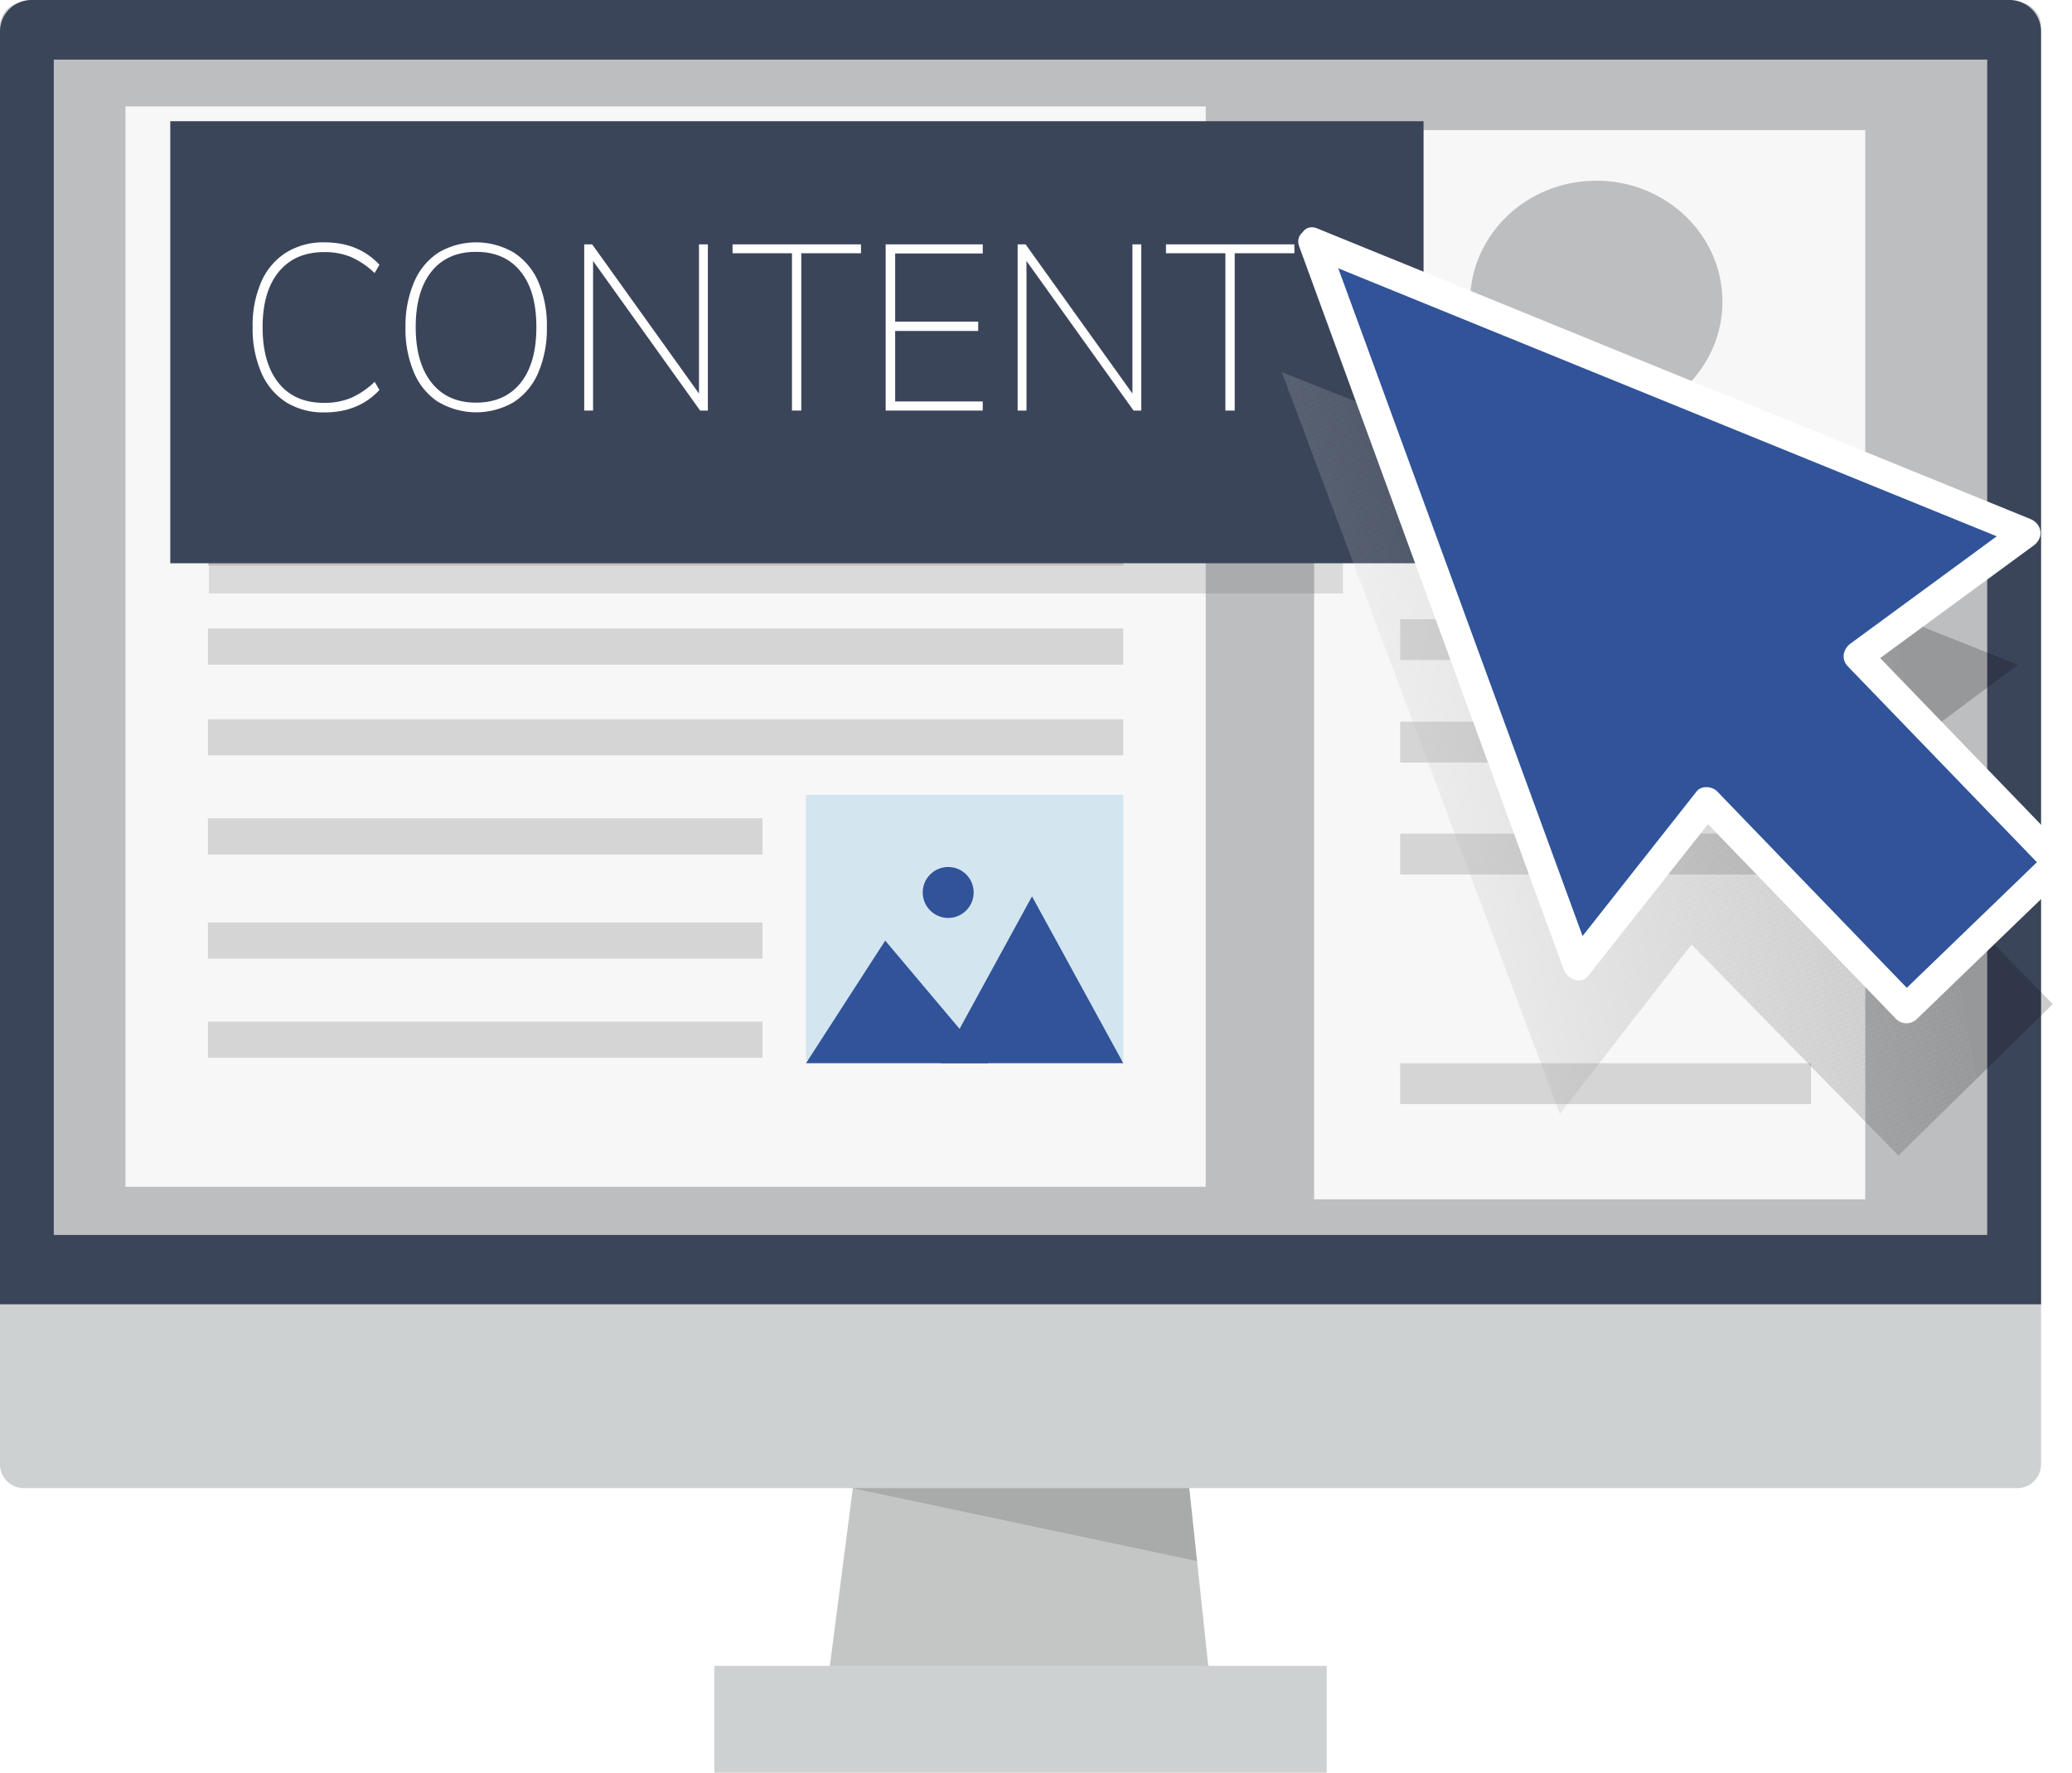 <svg xmlns="http://www.w3.org/2000/svg" xmlns:xlink="http://www.w3.org/1999/xlink" viewBox="0 0 630.51 539.36"><defs><style>.cls-1{fill:none;}.cls-2{isolation:isolate;}.cls-3{fill:#c4c6c6;}.cls-4{opacity:0.14;}.cls-5{fill:#cdd1d1;}.cls-6{fill:#3b455a;}.cls-7{fill:#bcbec0;}.cls-8{fill:#f7f7f7;}.cls-9{opacity:0.22;}.cls-10{fill:#59595b;}.cls-11{opacity:0.19;}.cls-12{fill:#d3e5ef;}.cls-13{mix-blend-mode:multiply;opacity:0.2;}.cls-14{clip-path:url(#clip-path);}.cls-15{fill:#fff;}.cls-16{fill:#fefefe;}.cls-17{fill:#fdfdfd;}.cls-18{fill:#fcfcfc;}.cls-19{fill:#fbfbfb;}.cls-20{fill:#fafafa;}.cls-21{fill:#f9f9f9;}.cls-22{fill:#f8f8f8;}.cls-23{fill:#f6f6f6;}.cls-24{fill:#f5f5f5;}.cls-25{fill:#f4f4f4;}.cls-26{fill:#f3f3f3;}.cls-27{fill:#f2f2f2;}.cls-28{fill:#f1f1f1;}.cls-29{fill:#f0f0f0;}.cls-30{fill:#efefef;}.cls-31{fill:#eee;}.cls-32{fill:#ededed;}.cls-33{fill:#ececec;}.cls-34{fill:#ebebeb;}.cls-35{fill:#eaeaea;}.cls-36{fill:#e9e9e9;}.cls-37{fill:#e8e8e8;}.cls-38{fill:#e7e7e7;}.cls-39{fill:#e6e6e6;}.cls-40{fill:#e5e5e5;}.cls-41{fill:#e4e4e4;}.cls-42{fill:#e3e3e3;}.cls-43{fill:#e2e2e2;}.cls-44{fill:#e1e1e1;}.cls-45{fill:#e0e0e0;}.cls-46{fill:#dfdfdf;}.cls-47{fill:#dedede;}.cls-48{fill:#ddd;}.cls-49{fill:#dcdcdc;}.cls-50{fill:#dbdbdb;}.cls-51{fill:#dadada;}.cls-52{fill:#d9d9d9;}.cls-53{fill:#d8d8d8;}.cls-54{fill:#d7d7d7;}.cls-55{fill:#d6d6d6;}.cls-56{fill:#d5d5d5;}.cls-57{fill:#d4d4d4;}.cls-58{fill:#d3d3d3;}.cls-59{fill:#d2d2d2;}.cls-60{fill:#d1d1d1;}.cls-61{fill:#d0d0d0;}.cls-62{fill:#cfcfcf;}.cls-63{fill:#cecece;}.cls-64{fill:#cdcdcd;}.cls-65{fill:#ccc;}.cls-66{fill:#cbcbcb;}.cls-67{fill:#cacaca;}.cls-68{fill:#c9c9c9;}.cls-69{fill:#c8c8c8;}.cls-70{fill:#c7c7c7;}.cls-71{fill:#c6c6c6;}.cls-72{fill:#c5c5c5;}.cls-73{fill:#c4c4c4;}.cls-74{fill:#c3c3c3;}.cls-75{fill:#c2c2c2;}.cls-76{fill:#c1c1c1;}.cls-77{fill:silver;}.cls-78{fill:#bfbfbf;}.cls-79{fill:#bebebe;}.cls-80{fill:#bdbdbd;}.cls-81{fill:#bcbcbc;}.cls-82{fill:#bbb;}.cls-83{fill:#bababa;}.cls-84{fill:#b9b9b9;}.cls-85{fill:#b8b8b8;}.cls-86{fill:#b7b7b7;}.cls-87{fill:#b6b6b6;}.cls-88{fill:#b5b5b5;}.cls-89{fill:#b4b4b4;}.cls-90{fill:#b3b3b3;}.cls-91{fill:#b2b2b2;}.cls-92{fill:#b1b1b1;}.cls-93{fill:#b0b0b0;}.cls-94{fill:#afafaf;}.cls-95{fill:#aeaeae;}.cls-96{fill:#adadad;}.cls-97{fill:#acacac;}.cls-98{fill:#ababab;}.cls-99{fill:#aaa;}.cls-100{fill:#a9a9a9;}.cls-101{fill:#a8a8a8;}.cls-102{fill:#a7a7a7;}.cls-103{fill:#a6a6a6;}.cls-104{fill:#a5a5a5;}.cls-105{fill:#a4a4a4;}.cls-106{fill:#a3a3a3;}.cls-107{fill:#a2a2a2;}.cls-108{fill:#a1a1a1;}.cls-109{fill:#a0a0a0;}.cls-110{fill:#9e9e9e;}.cls-111{fill:#9d9d9d;}.cls-112{fill:#9c9c9c;}.cls-113{fill:#9b9b9b;}.cls-114{fill:#9a9a9a;}.cls-115{fill:#999;}.cls-116{fill:#989898;}.cls-117{fill:#979797;}.cls-118{fill:#969696;}.cls-119{fill:#959595;}.cls-120{fill:#949494;}.cls-121{fill:#939393;}.cls-122{fill:#929292;}.cls-123{fill:#919191;}.cls-124{fill:#909090;}.cls-125{fill:#8f8f8f;}.cls-126{fill:#8e8e8e;}.cls-127{fill:#8d8d8d;}.cls-128{fill:#8c8c8c;}.cls-129{fill:#8b8b8b;}.cls-130{fill:#8a8a8a;}.cls-131{fill:#898989;}.cls-132{fill:#888;}.cls-133{fill:#878787;}.cls-134{fill:#868686;}.cls-135{fill:#858585;}.cls-136{fill:#848484;}.cls-137{fill:#838383;}.cls-138{fill:#828282;}.cls-139{fill:#818181;}.cls-140{fill:gray;}.cls-141{fill:#7f7f7f;}.cls-142{fill:#7e7e7e;}.cls-143{fill:#7d7d7d;}.cls-144{fill:#7c7c7c;}.cls-145{fill:#7b7b7b;}.cls-146{fill:#7a7a7a;}.cls-147{fill:#797979;}.cls-148{fill:#787878;}.cls-149{fill:#777;}.cls-150{fill:#767676;}.cls-151{fill:#757575;}.cls-152{fill:#747474;}.cls-153{fill:#737373;}.cls-154{fill:#727272;}.cls-155{fill:#717171;}.cls-156{fill:#707070;}.cls-157{fill:#6f6f6f;}.cls-158{fill:#6e6e6e;}.cls-159{fill:#6d6d6d;}.cls-160{fill:#6c6c6c;}.cls-161{fill:#6b6b6b;}.cls-162{fill:#6a6a6a;}.cls-163{fill:#696969;}.cls-164{fill:#686868;}.cls-165{fill:#676767;}.cls-166{fill:#666;}.cls-167{fill:#656565;}.cls-168{fill:#646464;}.cls-169{fill:#636363;}.cls-170{fill:#626262;}.cls-171{fill:#616161;}.cls-172{fill:#606060;}.cls-173{fill:#5f5f5f;}.cls-174{fill:#5e5e5e;}.cls-175{fill:#5d5d5d;}.cls-176{fill:#5c5c5c;}.cls-177{fill:#5b5b5b;}.cls-178{fill:#5a5a5a;}.cls-179{fill:#595959;}.cls-180{fill:#575757;}.cls-181{fill:#565656;}.cls-182{fill:#555;}.cls-183{fill:#545454;}.cls-184{fill:#535353;}.cls-185{fill:#525252;}.cls-186{fill:#515151;}.cls-187{fill:#505050;}.cls-188{fill:#4f4f4f;}.cls-189{fill:#4e4e4e;}.cls-190{fill:#4d4d4d;}.cls-191{fill:#4c4c4c;}.cls-192{fill:#4b4b4b;}.cls-193{fill:#4a4a4a;}.cls-194{fill:#494949;}.cls-195{fill:#484848;}.cls-196{fill:#474747;}.cls-197{fill:#464646;}.cls-198{fill:#454545;}.cls-199{fill:#444;}.cls-200{fill:#434343;}.cls-201{fill:#424242;}.cls-202{fill:#414141;}.cls-203{fill:#404040;}.cls-204{fill:#3f3f3f;}.cls-205{fill:#3e3e3e;}.cls-206{fill:#3d3d3d;}.cls-207{fill:#3c3c3c;}.cls-208{fill:#3b3b3b;}.cls-209{fill:#3a3a3a;}.cls-210{fill:#393939;}.cls-211{fill:#383838;}.cls-212{fill:#373737;}.cls-213{fill:#363636;}.cls-214{fill:#353535;}.cls-215{fill:#343434;}.cls-216{fill:#333;}.cls-217{fill:#323232;}.cls-218{fill:#313131;}.cls-219{fill:#2f2f2f;}.cls-220{fill:#2e2e2e;}.cls-221{fill:#2d2d2d;}.cls-222{fill:#2c2c2c;}.cls-223{fill:#2b2b2b;}.cls-224{fill:#2a2a2a;}.cls-225{fill:#292929;}.cls-226{fill:#282828;}.cls-227{fill:#272727;}.cls-228{fill:#262626;}.cls-229{fill:#252525;}.cls-230{fill:#242424;}.cls-231{fill:#232323;}.cls-232{fill:#222;}.cls-233{fill:#212121;}.cls-234{fill:#202020;}.cls-235{fill:#1f1f1f;}.cls-236{fill:#1e1e1e;}.cls-237{fill:#1d1d1d;}.cls-238{fill:#1c1c1c;}.cls-239{fill:#1b1b1b;}.cls-240{fill:#1a1a1a;}.cls-241{fill:#191919;}.cls-242{fill:#181818;}.cls-243{fill:#171717;}.cls-244{fill:#161616;}.cls-245{fill:#151515;}.cls-246{fill:#141414;}.cls-247{fill:#131313;}.cls-248{fill:#121212;}.cls-249{fill:#111;}.cls-250{fill:#101010;}.cls-251{fill:#0e0e0e;}.cls-252{fill:#0d0d0d;}.cls-253{fill:#0c0c0c;}.cls-254{fill:#0b0b0b;}.cls-255{fill:#0a0a0a;}.cls-256{fill:#090909;}.cls-257{fill:#080808;}.cls-258{fill:#070707;}.cls-259{fill:#060606;}.cls-260{fill:#050505;}.cls-261{fill:#040404;}.cls-262{fill:#030303;}.cls-263{fill:#020202;}.cls-264{fill:#010101;}.cls-265{fill:#305399;}</style><clipPath id="clip-path"><polygon class="cls-1" points="390.04 113.21 474.67 338.93 514.72 287.37 577.68 351.58 601.17 328.55 624.66 305.51 561.71 241.3 614.05 202.27 390.04 113.21"></polygon></clipPath></defs><g class="cls-2"><g id="Layer_2" data-name="Layer 2"><g id="Object"><polygon class="cls-3" points="369 519.27 251.09 517.96 262.74 427.84 359.35 428.92 369 519.27"></polygon><g class="cls-4"><polygon points="259.38 452.79 361.43 448.44 364.26 474.98 259.38 452.79"></polygon></g><path class="cls-5" d="M7.27.69H613.82A7.26,7.26,0,0,1,621.09,8V445.52a7.27,7.27,0,0,1-7.27,7.27H7.27A7.27,7.27,0,0,1,0,445.52V8A7.27,7.27,0,0,1,7.27.69Z"></path><path class="cls-6" d="M0,9.56v387.3H621.09V9.56A9.56,9.56,0,0,0,611.53,0H9.56A9.56,9.56,0,0,0,0,9.56Z"></path><rect class="cls-7" x="16.37" y="18.14" width="588.34" height="357.61"></rect><rect class="cls-5" x="217.36" y="506.86" width="186.36" height="32.51"></rect><rect class="cls-8" x="399.89" y="39.58" width="167.72" height="325.33"></rect><rect class="cls-8" x="38.18" y="32.38" width="328.72" height="328.72"></rect><ellipse class="cls-7" cx="485.75" cy="91.79" rx="38.39" ry="36.81"></ellipse><g class="cls-9"><rect class="cls-10" x="426.07" y="154.34" width="125.02" height="12.43"></rect><rect class="cls-10" x="426.07" y="188.41" width="125.02" height="12.43"></rect></g><g class="cls-9"><rect class="cls-10" x="426.07" y="219.59" width="125.02" height="12.43"></rect><rect class="cls-10" x="426.07" y="253.65" width="125.02" height="12.43"></rect></g><g class="cls-9"><rect class="cls-10" x="426.07" y="323.5" width="125.02" height="12.43"></rect></g><g class="cls-9"><rect class="cls-10" x="63.27" y="161.08" width="278.53" height="11"></rect><rect class="cls-10" x="63.27" y="191.24" width="278.53" height="11"></rect></g><g class="cls-9"><rect class="cls-10" x="63.27" y="218.84" width="278.53" height="11"></rect><rect class="cls-10" x="63.27" y="249" width="168.75" height="11"></rect></g><g class="cls-9"><rect class="cls-10" x="63.27" y="280.68" width="168.75" height="11"></rect><rect class="cls-10" x="63.27" y="310.84" width="168.75" height="11"></rect></g><g class="cls-11"><rect class="cls-10" x="63.58" y="46.06" width="345.08" height="134.5"></rect></g><rect class="cls-6" x="51.81" y="36.88" width="381.38" height="134.5"></rect><rect class="cls-12" x="245.27" y="241.82" width="96.54" height="80.8"></rect><g class="cls-13"><g class="cls-14"><polygon class="cls-15" points="390.04 310.32 397.52 351.58 390.04 351.58 390.04 310.32"></polygon><polygon class="cls-15" points="390.04 305.82 398.33 351.58 397.52 351.58 390.04 310.32 390.04 305.82"></polygon><polygon class="cls-16" points="390.04 301.33 399.15 351.58 398.33 351.58 390.04 305.82 390.04 301.33"></polygon><polygon class="cls-17" points="390.04 296.83 399.96 351.58 399.15 351.58 390.04 301.33 390.04 296.83"></polygon><polygon class="cls-18" points="390.04 292.33 400.78 351.58 399.96 351.58 390.04 296.83 390.04 292.33"></polygon><polygon class="cls-19" points="390.04 287.84 401.59 351.58 400.78 351.58 390.04 292.33 390.04 287.84"></polygon><polygon class="cls-19" points="390.04 283.34 402.41 351.58 401.59 351.58 390.04 287.84 390.04 283.34"></polygon><polygon class="cls-20" points="390.04 278.84 403.22 351.58 402.41 351.58 390.04 283.34 390.04 278.84"></polygon><polygon class="cls-21" points="390.04 274.35 404.04 351.58 403.22 351.58 390.04 278.84 390.04 274.35"></polygon><polygon class="cls-22" points="390.04 269.85 404.85 351.58 404.04 351.58 390.04 274.35 390.04 269.85"></polygon><polygon class="cls-8" points="390.04 265.35 405.67 351.58 404.85 351.58 390.04 269.85 390.04 265.35"></polygon><polygon class="cls-23" points="390.04 260.86 406.49 351.58 405.67 351.58 390.04 265.35 390.04 260.86"></polygon><polygon class="cls-24" points="390.04 256.36 407.3 351.58 406.49 351.58 390.04 260.86 390.04 256.36"></polygon><polygon class="cls-25" points="390.04 251.86 408.12 351.58 407.3 351.58 390.04 256.36 390.04 251.86"></polygon><polygon class="cls-26" points="390.04 247.37 408.93 351.58 408.12 351.58 390.04 251.86 390.04 247.37"></polygon><polygon class="cls-27" points="390.04 242.87 409.75 351.58 408.93 351.58 390.04 247.37 390.04 242.87"></polygon><polygon class="cls-28" points="390.04 238.37 410.56 351.58 409.75 351.58 390.04 242.87 390.04 238.37"></polygon><polygon class="cls-29" points="390.04 233.88 411.38 351.58 410.56 351.58 390.04 238.37 390.04 233.88"></polygon><polygon class="cls-30" points="390.04 229.38 412.19 351.58 411.38 351.58 390.04 233.88 390.04 229.38"></polygon><polygon class="cls-31" points="390.04 224.88 413.01 351.58 412.19 351.58 390.04 229.38 390.04 224.88"></polygon><polygon class="cls-32" points="390.04 220.39 413.82 351.58 413.01 351.58 390.04 224.88 390.04 220.39"></polygon><polygon class="cls-33" points="390.04 215.89 414.64 351.58 413.82 351.58 390.04 220.39 390.04 215.89"></polygon><polygon class="cls-34" points="390.04 211.4 415.45 351.58 414.64 351.58 390.04 215.89 390.04 211.4"></polygon><polygon class="cls-34" points="390.04 206.9 416.27 351.58 415.45 351.58 390.04 211.4 390.04 206.9"></polygon><polygon class="cls-35" points="390.04 202.4 417.08 351.58 416.27 351.58 390.04 206.9 390.04 202.4"></polygon><polygon class="cls-36" points="390.04 197.91 417.9 351.58 417.08 351.58 390.04 202.4 390.04 197.91"></polygon><polygon class="cls-37" points="390.04 193.41 418.71 351.58 417.9 351.58 390.04 197.91 390.04 193.41"></polygon><polygon class="cls-38" points="390.04 188.91 419.53 351.58 418.71 351.58 390.04 193.41 390.04 188.91"></polygon><polygon class="cls-39" points="390.04 184.42 420.34 351.58 419.53 351.58 390.04 188.91 390.04 184.42"></polygon><polygon class="cls-40" points="390.04 179.92 421.16 351.58 420.34 351.58 390.04 184.42 390.04 179.92"></polygon><polygon class="cls-41" points="390.04 175.42 421.97 351.58 421.16 351.58 390.04 179.92 390.04 175.42"></polygon><polygon class="cls-42" points="390.04 170.93 422.79 351.58 421.97 351.58 390.04 175.42 390.04 170.93"></polygon><polygon class="cls-43" points="390.04 166.43 423.6 351.58 422.79 351.58 390.04 170.93 390.04 166.43"></polygon><polygon class="cls-44" points="390.04 161.93 424.42 351.58 423.6 351.58 390.04 166.43 390.04 161.93"></polygon><polygon class="cls-45" points="390.04 157.44 425.23 351.58 424.42 351.58 390.04 161.93 390.04 157.44"></polygon><polygon class="cls-46" points="390.04 152.94 426.05 351.58 425.23 351.58 390.04 157.44 390.04 152.94"></polygon><polygon class="cls-47" points="390.04 148.44 426.86 351.58 426.05 351.58 390.04 152.94 390.04 148.44"></polygon><polygon class="cls-48" points="390.04 143.95 427.68 351.58 426.86 351.58 390.04 148.44 390.04 143.95"></polygon><polygon class="cls-49" points="390.04 139.45 428.49 351.58 427.68 351.58 390.04 143.95 390.04 139.45"></polygon><polygon class="cls-50" points="390.04 134.95 429.31 351.58 428.49 351.58 390.04 139.45 390.04 134.95"></polygon><polygon class="cls-51" points="390.04 130.46 430.12 351.58 429.31 351.58 390.04 134.95 390.04 130.46"></polygon><polygon class="cls-52" points="390.04 125.96 430.94 351.58 430.12 351.58 390.04 130.46 390.04 125.96"></polygon><polygon class="cls-53" points="390.04 121.46 431.75 351.58 430.94 351.58 390.04 125.96 390.04 121.46"></polygon><polygon class="cls-54" points="390.04 116.97 432.57 351.58 431.75 351.58 390.04 121.46 390.04 116.97"></polygon><polygon class="cls-55" points="390.17 113.21 433.38 351.58 432.57 351.58 390.04 116.97 390.04 113.21 390.17 113.21"></polygon><polygon class="cls-56" points="390.99 113.21 434.2 351.58 433.38 351.58 390.17 113.21 390.99 113.21"></polygon><polygon class="cls-57" points="391.8 113.21 435.01 351.58 434.2 351.58 390.99 113.21 391.8 113.21"></polygon><polygon class="cls-58" points="392.62 113.21 435.83 351.58 435.01 351.58 391.8 113.21 392.62 113.21"></polygon><polygon class="cls-59" points="393.43 113.21 436.64 351.58 435.83 351.58 392.62 113.21 393.43 113.21"></polygon><polygon class="cls-60" points="394.25 113.21 437.46 351.58 436.64 351.58 393.43 113.21 394.25 113.21"></polygon><polygon class="cls-61" points="395.06 113.21 438.28 351.58 437.46 351.58 394.25 113.21 395.06 113.21"></polygon><polygon class="cls-62" points="395.88 113.21 439.09 351.58 438.28 351.58 395.06 113.21 395.88 113.21"></polygon><polygon class="cls-63" points="396.69 113.21 439.91 351.58 439.09 351.58 395.88 113.21 396.69 113.21"></polygon><polygon class="cls-64" points="397.51 113.21 440.72 351.58 439.91 351.58 396.69 113.21 397.51 113.21"></polygon><polygon class="cls-65" points="398.32 113.21 441.54 351.58 440.72 351.58 397.51 113.21 398.32 113.21"></polygon><polygon class="cls-66" points="399.14 113.21 442.35 351.58 441.54 351.58 398.32 113.21 399.14 113.21"></polygon><polygon class="cls-67" points="399.95 113.21 443.17 351.58 442.35 351.58 399.14 113.21 399.95 113.21"></polygon><polygon class="cls-68" points="400.77 113.21 443.98 351.58 443.17 351.58 399.95 113.21 400.77 113.21"></polygon><polygon class="cls-69" points="401.58 113.21 444.8 351.58 443.98 351.58 400.77 113.21 401.58 113.21"></polygon><polygon class="cls-70" points="402.4 113.21 445.61 351.58 444.8 351.58 401.58 113.21 402.4 113.21"></polygon><polygon class="cls-71" points="403.21 113.21 446.43 351.58 445.61 351.58 402.4 113.21 403.21 113.21"></polygon><polygon class="cls-72" points="404.03 113.21 447.24 351.58 446.43 351.58 403.21 113.21 404.03 113.21"></polygon><polygon class="cls-73" points="404.84 113.21 448.06 351.58 447.24 351.58 404.03 113.21 404.84 113.21"></polygon><polygon class="cls-74" points="405.66 113.21 448.87 351.58 448.06 351.58 404.84 113.21 405.66 113.21"></polygon><polygon class="cls-75" points="406.48 113.21 449.69 351.58 448.87 351.58 405.66 113.21 406.48 113.21"></polygon><polygon class="cls-76" points="407.29 113.21 450.5 351.58 449.69 351.58 406.48 113.21 407.29 113.21"></polygon><polygon class="cls-77" points="408.11 113.21 451.32 351.58 450.5 351.58 407.29 113.21 408.11 113.21"></polygon><polygon class="cls-78" points="408.92 113.21 452.13 351.58 451.32 351.58 408.11 113.21 408.92 113.21"></polygon><polygon class="cls-79" points="409.74 113.21 452.95 351.58 452.13 351.58 408.92 113.21 409.74 113.21"></polygon><polygon class="cls-80" points="410.55 113.21 453.76 351.58 452.95 351.58 409.74 113.21 410.55 113.21"></polygon><polygon class="cls-81" points="411.37 113.21 454.58 351.58 453.76 351.58 410.55 113.21 411.37 113.21"></polygon><polygon class="cls-81" points="412.18 113.21 455.39 351.58 454.58 351.58 411.37 113.21 412.18 113.21"></polygon><polygon class="cls-82" points="413 113.21 456.21 351.58 455.39 351.58 412.18 113.21 413 113.21"></polygon><polygon class="cls-83" points="413.81 113.21 457.02 351.58 456.21 351.58 413 113.21 413.81 113.21"></polygon><polygon class="cls-84" points="414.63 113.21 457.84 351.58 457.02 351.58 413.81 113.21 414.63 113.21"></polygon><polygon class="cls-85" points="415.44 113.21 458.65 351.58 457.84 351.58 414.63 113.21 415.44 113.21"></polygon><polygon class="cls-86" points="416.26 113.21 459.47 351.58 458.65 351.58 415.44 113.21 416.26 113.21"></polygon><polygon class="cls-87" points="417.07 113.21 460.29 351.58 459.47 351.58 416.26 113.21 417.07 113.21"></polygon><polygon class="cls-88" points="417.89 113.21 461.1 351.58 460.29 351.58 417.07 113.21 417.89 113.21"></polygon><polygon class="cls-89" points="418.7 113.21 461.92 351.58 461.1 351.58 417.89 113.21 418.7 113.21"></polygon><polygon class="cls-90" points="419.52 113.21 462.73 351.58 461.92 351.58 418.7 113.21 419.52 113.21"></polygon><polygon class="cls-91" points="420.33 113.21 463.55 351.58 462.73 351.58 419.52 113.21 420.33 113.21"></polygon><polygon class="cls-92" points="421.15 113.21 464.36 351.58 463.55 351.58 420.33 113.21 421.15 113.21"></polygon><polygon class="cls-93" points="421.96 113.21 465.18 351.58 464.36 351.58 421.15 113.21 421.96 113.21"></polygon><polygon class="cls-94" points="422.78 113.21 465.99 351.58 465.18 351.58 421.96 113.21 422.78 113.21"></polygon><polygon class="cls-95" points="423.59 113.21 466.81 351.58 465.99 351.58 422.78 113.21 423.59 113.21"></polygon><polygon class="cls-96" points="424.41 113.21 467.62 351.58 466.81 351.58 423.59 113.21 424.41 113.21"></polygon><polygon class="cls-97" points="425.22 113.21 468.44 351.58 467.62 351.58 424.41 113.21 425.22 113.21"></polygon><polygon class="cls-98" points="426.04 113.21 469.25 351.58 468.44 351.58 425.22 113.21 426.04 113.21"></polygon><polygon class="cls-99" points="426.85 113.21 470.07 351.58 469.25 351.58 426.04 113.21 426.85 113.21"></polygon><polygon class="cls-100" points="427.67 113.21 470.88 351.58 470.07 351.58 426.85 113.21 427.67 113.21"></polygon><polygon class="cls-101" points="428.48 113.21 471.7 351.58 470.88 351.58 427.67 113.21 428.48 113.21"></polygon><polygon class="cls-102" points="429.3 113.21 472.51 351.58 471.7 351.58 428.48 113.21 429.3 113.21"></polygon><polygon class="cls-103" points="430.11 113.21 473.33 351.58 472.51 351.58 429.3 113.21 430.11 113.21"></polygon><polygon class="cls-104" points="430.93 113.21 474.14 351.58 473.33 351.58 430.11 113.21 430.93 113.21"></polygon><polygon class="cls-105" points="431.74 113.21 474.96 351.58 474.14 351.58 430.93 113.21 431.74 113.21"></polygon><polygon class="cls-106" points="432.56 113.21 475.77 351.58 474.96 351.58 431.74 113.21 432.56 113.21"></polygon><polygon class="cls-107" points="433.38 113.21 476.59 351.58 475.77 351.58 432.56 113.21 433.38 113.21"></polygon><polygon class="cls-108" points="434.19 113.21 477.4 351.58 476.59 351.58 433.38 113.21 434.19 113.21"></polygon><polygon class="cls-109" points="435 113.21 478.22 351.58 477.4 351.58 434.19 113.21 435 113.21"></polygon><polygon class="cls-110" points="435.82 113.21 479.03 351.58 478.22 351.58 435 113.21 435.82 113.21"></polygon><polygon class="cls-111" points="436.63 113.21 479.85 351.58 479.03 351.58 435.82 113.21 436.63 113.21"></polygon><polygon class="cls-112" points="437.45 113.21 480.66 351.58 479.85 351.58 436.63 113.21 437.45 113.21"></polygon><polygon class="cls-113" points="438.27 113.21 481.48 351.58 480.66 351.58 437.45 113.21 438.27 113.21"></polygon><polygon class="cls-114" points="439.08 113.21 482.29 351.58 481.48 351.58 438.27 113.21 439.08 113.21"></polygon><polygon class="cls-115" points="439.9 113.21 483.11 351.58 482.29 351.58 439.08 113.21 439.9 113.21"></polygon><polygon class="cls-116" points="440.71 113.21 483.92 351.58 483.11 351.58 439.9 113.21 440.71 113.21"></polygon><polygon class="cls-117" points="441.53 113.21 484.74 351.58 483.92 351.58 440.71 113.21 441.53 113.21"></polygon><polygon class="cls-118" points="442.34 113.21 485.55 351.58 484.74 351.58 441.53 113.21 442.34 113.21"></polygon><polygon class="cls-119" points="443.16 113.21 486.37 351.58 485.55 351.58 442.34 113.21 443.16 113.21"></polygon><polygon class="cls-120" points="443.97 113.21 487.19 351.58 486.37 351.58 443.16 113.21 443.97 113.21"></polygon><polygon class="cls-121" points="444.79 113.21 488 351.58 487.19 351.58 443.97 113.21 444.79 113.21"></polygon><polygon class="cls-122" points="445.6 113.21 488.81 351.58 488 351.58 444.79 113.21 445.6 113.21"></polygon><polygon class="cls-123" points="446.42 113.21 489.63 351.58 488.81 351.58 445.6 113.21 446.42 113.21"></polygon><polygon class="cls-124" points="447.23 113.21 490.44 351.58 489.63 351.58 446.42 113.21 447.23 113.21"></polygon><polygon class="cls-125" points="448.05 113.21 491.26 351.58 490.44 351.58 447.23 113.21 448.05 113.21"></polygon><polygon class="cls-126" points="448.86 113.21 492.08 351.58 491.26 351.58 448.05 113.21 448.86 113.21"></polygon><polygon class="cls-127" points="449.68 113.21 492.89 351.58 492.08 351.58 448.86 113.21 449.68 113.21"></polygon><polygon class="cls-128" points="450.49 113.21 493.71 351.58 492.89 351.58 449.68 113.21 450.49 113.21"></polygon><polygon class="cls-129" points="451.31 113.21 494.52 351.58 493.71 351.58 450.49 113.21 451.31 113.21"></polygon><polygon class="cls-130" points="452.12 113.21 495.34 351.58 494.52 351.58 451.31 113.21 452.12 113.21"></polygon><polygon class="cls-131" points="452.94 113.21 496.15 351.58 495.34 351.58 452.12 113.21 452.94 113.21"></polygon><polygon class="cls-132" points="453.75 113.21 496.97 351.58 496.15 351.58 452.94 113.21 453.75 113.21"></polygon><polygon class="cls-133" points="454.57 113.21 497.78 351.58 496.97 351.58 453.75 113.21 454.57 113.21"></polygon><polygon class="cls-134" points="455.38 113.21 498.6 351.58 497.78 351.58 454.57 113.21 455.38 113.21"></polygon><polygon class="cls-135" points="456.2 113.21 499.41 351.58 498.6 351.58 455.38 113.21 456.2 113.21"></polygon><polygon class="cls-136" points="457.01 113.21 500.23 351.58 499.41 351.58 456.2 113.21 457.01 113.21"></polygon><polygon class="cls-137" points="457.83 113.21 501.04 351.58 500.23 351.58 457.01 113.21 457.83 113.21"></polygon><polygon class="cls-138" points="458.64 113.21 501.86 351.58 501.04 351.58 457.83 113.21 458.64 113.21"></polygon><polygon class="cls-139" points="459.46 113.21 502.67 351.58 501.86 351.58 458.64 113.21 459.46 113.21"></polygon><polygon class="cls-140" points="460.27 113.21 503.49 351.58 502.67 351.58 459.46 113.21 460.27 113.21"></polygon><polygon class="cls-141" points="461.09 113.21 504.3 351.58 503.49 351.58 460.27 113.21 461.09 113.21"></polygon><polygon class="cls-142" points="461.9 113.21 505.12 351.58 504.3 351.58 461.09 113.21 461.9 113.21"></polygon><polygon class="cls-143" points="462.72 113.21 505.93 351.58 505.12 351.58 461.9 113.21 462.72 113.21"></polygon><polygon class="cls-144" points="463.54 113.21 506.75 351.58 505.93 351.58 462.72 113.21 463.54 113.21"></polygon><polygon class="cls-145" points="464.35 113.21 507.56 351.58 506.75 351.58 463.54 113.21 464.35 113.21"></polygon><polygon class="cls-146" points="465.17 113.21 508.38 351.58 507.56 351.58 464.35 113.21 465.17 113.21"></polygon><polygon class="cls-147" points="465.98 113.21 509.19 351.58 508.38 351.58 465.17 113.21 465.98 113.21"></polygon><polygon class="cls-148" points="466.8 113.21 510.01 351.58 509.19 351.58 465.98 113.21 466.8 113.21"></polygon><polygon class="cls-149" points="467.61 113.21 510.82 351.58 510.01 351.58 466.8 113.21 467.61 113.21"></polygon><polygon class="cls-150" points="468.43 113.21 511.64 351.58 510.82 351.58 467.61 113.21 468.43 113.21"></polygon><polygon class="cls-151" points="469.24 113.21 512.46 351.58 511.64 351.58 468.43 113.21 469.24 113.21"></polygon><polygon class="cls-152" points="470.06 113.21 513.27 351.58 512.46 351.58 469.24 113.21 470.06 113.21"></polygon><polygon class="cls-153" points="470.87 113.21 514.09 351.58 513.27 351.58 470.06 113.21 470.87 113.21"></polygon><polygon class="cls-154" points="471.69 113.21 514.9 351.58 514.09 351.58 470.87 113.21 471.69 113.21"></polygon><polygon class="cls-155" points="472.5 113.21 515.72 351.58 514.9 351.58 471.69 113.21 472.5 113.21"></polygon><polygon class="cls-156" points="473.32 113.21 516.53 351.58 515.72 351.58 472.5 113.21 473.32 113.21"></polygon><polygon class="cls-157" points="474.13 113.21 517.35 351.58 516.53 351.58 473.32 113.21 474.13 113.21"></polygon><polygon class="cls-158" points="474.95 113.21 518.16 351.58 517.35 351.58 474.13 113.21 474.95 113.21"></polygon><polygon class="cls-159" points="475.76 113.21 518.98 351.58 518.16 351.58 474.95 113.21 475.76 113.21"></polygon><polygon class="cls-160" points="476.58 113.21 519.79 351.58 518.98 351.58 475.76 113.21 476.58 113.21"></polygon><polygon class="cls-161" points="477.39 113.21 520.61 351.58 519.79 351.58 476.58 113.21 477.39 113.21"></polygon><polygon class="cls-162" points="478.21 113.21 521.42 351.58 520.61 351.58 477.39 113.21 478.21 113.21"></polygon><polygon class="cls-163" points="479.02 113.21 522.24 351.58 521.42 351.58 478.21 113.21 479.02 113.21"></polygon><polygon class="cls-164" points="479.84 113.21 523.05 351.58 522.24 351.58 479.02 113.21 479.84 113.21"></polygon><polygon class="cls-165" points="480.65 113.21 523.87 351.58 523.05 351.58 479.84 113.21 480.65 113.21"></polygon><polygon class="cls-166" points="481.47 113.21 524.68 351.58 523.87 351.58 480.65 113.21 481.47 113.21"></polygon><polygon class="cls-167" points="482.28 113.21 525.5 351.58 524.68 351.58 481.47 113.21 482.28 113.21"></polygon><polygon class="cls-168" points="483.1 113.21 526.31 351.58 525.5 351.58 482.28 113.21 483.1 113.21"></polygon><polygon class="cls-169" points="483.91 113.21 527.13 351.58 526.31 351.58 483.1 113.21 483.91 113.21"></polygon><polygon class="cls-170" points="484.73 113.21 527.94 351.58 527.13 351.58 483.91 113.21 484.73 113.21"></polygon><polygon class="cls-171" points="485.55 113.21 528.76 351.58 527.94 351.58 484.73 113.21 485.55 113.21"></polygon><polygon class="cls-172" points="486.36 113.21 529.57 351.58 528.76 351.58 485.55 113.21 486.36 113.21"></polygon><polygon class="cls-173" points="487.18 113.21 530.39 351.58 529.57 351.58 486.36 113.21 487.18 113.21"></polygon><polygon class="cls-174" points="487.99 113.21 531.2 351.58 530.39 351.58 487.18 113.21 487.99 113.21"></polygon><polygon class="cls-175" points="488.81 113.21 532.02 351.58 531.2 351.58 487.99 113.21 488.81 113.21"></polygon><polygon class="cls-176" points="489.62 113.21 532.83 351.58 532.02 351.58 488.81 113.21 489.62 113.21"></polygon><polygon class="cls-177" points="490.44 113.21 533.65 351.58 532.83 351.58 489.62 113.21 490.44 113.21"></polygon><polygon class="cls-178" points="491.25 113.21 534.46 351.58 533.65 351.58 490.44 113.21 491.25 113.21"></polygon><polygon class="cls-179" points="492.07 113.21 535.28 351.58 534.46 351.58 491.25 113.21 492.07 113.21"></polygon><polygon class="cls-180" points="492.88 113.21 536.09 351.58 535.28 351.58 492.07 113.21 492.88 113.21"></polygon><polygon class="cls-181" points="493.7 113.21 536.91 351.58 536.09 351.58 492.88 113.21 493.7 113.21"></polygon><polygon class="cls-182" points="494.51 113.21 537.72 351.58 536.91 351.58 493.7 113.21 494.51 113.21"></polygon><polygon class="cls-183" points="495.33 113.21 538.54 351.58 537.72 351.58 494.51 113.21 495.33 113.21"></polygon><polygon class="cls-184" points="496.14 113.21 539.36 351.58 538.54 351.58 495.33 113.21 496.14 113.21"></polygon><polygon class="cls-185" points="496.96 113.21 540.17 351.58 539.36 351.58 496.14 113.21 496.96 113.21"></polygon><polygon class="cls-186" points="497.77 113.21 540.99 351.58 540.17 351.58 496.96 113.21 497.77 113.21"></polygon><polygon class="cls-187" points="498.59 113.21 541.8 351.58 540.99 351.58 497.77 113.21 498.59 113.21"></polygon><polygon class="cls-188" points="499.4 113.21 542.62 351.58 541.8 351.58 498.59 113.21 499.4 113.21"></polygon><polygon class="cls-189" points="500.22 113.21 543.43 351.58 542.62 351.58 499.4 113.21 500.22 113.21"></polygon><polygon class="cls-190" points="501.03 113.21 544.25 351.58 543.43 351.58 500.22 113.21 501.03 113.21"></polygon><polygon class="cls-191" points="501.85 113.21 545.06 351.58 544.25 351.58 501.03 113.21 501.85 113.21"></polygon><polygon class="cls-192" points="502.66 113.21 545.88 351.58 545.06 351.58 501.85 113.21 502.66 113.21"></polygon><polygon class="cls-193" points="503.48 113.21 546.69 351.58 545.88 351.58 502.66 113.21 503.48 113.21"></polygon><polygon class="cls-194" points="504.29 113.21 547.51 351.58 546.69 351.58 503.48 113.21 504.29 113.21"></polygon><polygon class="cls-195" points="505.11 113.21 548.32 351.58 547.51 351.58 504.29 113.21 505.11 113.21"></polygon><polygon class="cls-196" points="505.92 113.21 549.14 351.58 548.32 351.58 505.11 113.21 505.92 113.21"></polygon><polygon class="cls-197" points="506.74 113.21 549.95 351.58 549.14 351.58 505.92 113.21 506.74 113.21"></polygon><polygon class="cls-198" points="507.55 113.21 550.77 351.58 549.95 351.58 506.74 113.21 507.55 113.21"></polygon><polygon class="cls-199" points="508.37 113.21 551.58 351.58 550.77 351.58 507.55 113.21 508.37 113.21"></polygon><polygon class="cls-200" points="509.18 113.21 552.4 351.58 551.58 351.58 508.37 113.21 509.18 113.21"></polygon><polygon class="cls-201" points="510 113.21 553.21 351.58 552.4 351.58 509.18 113.21 510 113.21"></polygon><polygon class="cls-202" points="510.81 113.21 554.03 351.58 553.21 351.58 510 113.21 510.81 113.21"></polygon><polygon class="cls-203" points="511.63 113.21 554.84 351.58 554.03 351.58 510.81 113.21 511.63 113.21"></polygon><polygon class="cls-204" points="512.45 113.21 555.66 351.58 554.84 351.58 511.63 113.21 512.45 113.21"></polygon><polygon class="cls-205" points="513.26 113.21 556.47 351.58 555.66 351.58 512.45 113.21 513.26 113.21"></polygon><polygon class="cls-206" points="514.08 113.21 557.29 351.58 556.47 351.58 513.26 113.21 514.08 113.21"></polygon><polygon class="cls-207" points="514.89 113.21 558.1 351.58 557.29 351.58 514.08 113.21 514.89 113.21"></polygon><polygon class="cls-208" points="515.71 113.21 558.92 351.58 558.1 351.58 514.89 113.21 515.71 113.21"></polygon><polygon class="cls-209" points="516.52 113.21 559.73 351.58 558.92 351.58 515.71 113.21 516.52 113.21"></polygon><polygon class="cls-210" points="517.34 113.21 560.55 351.58 559.73 351.58 516.52 113.21 517.34 113.21"></polygon><polygon class="cls-211" points="518.15 113.21 561.36 351.58 560.55 351.58 517.34 113.21 518.15 113.21"></polygon><polygon class="cls-212" points="518.97 113.21 562.18 351.58 561.36 351.58 518.15 113.21 518.97 113.21"></polygon><polygon class="cls-213" points="519.78 113.21 562.99 351.58 562.18 351.58 518.97 113.21 519.78 113.21"></polygon><polygon class="cls-214" points="520.6 113.21 563.81 351.58 562.99 351.58 519.78 113.21 520.6 113.21"></polygon><polygon class="cls-215" points="521.41 113.21 564.62 351.58 563.81 351.58 520.6 113.21 521.41 113.21"></polygon><polygon class="cls-216" points="522.23 113.21 565.44 351.58 564.62 351.58 521.41 113.21 522.23 113.21"></polygon><polygon class="cls-217" points="523.04 113.21 566.25 351.58 565.44 351.58 522.23 113.21 523.04 113.21"></polygon><polygon class="cls-218" points="523.86 113.21 567.07 351.58 566.25 351.58 523.04 113.21 523.86 113.21"></polygon><polygon class="cls-219" points="524.67 113.21 567.88 351.58 567.07 351.58 523.86 113.21 524.67 113.21"></polygon><polygon class="cls-220" points="525.49 113.21 568.7 351.58 567.88 351.58 524.67 113.21 525.49 113.21"></polygon><polygon class="cls-221" points="526.3 113.21 569.51 351.58 568.7 351.58 525.49 113.21 526.3 113.21"></polygon><polygon class="cls-222" points="527.12 113.21 570.33 351.58 569.51 351.58 526.3 113.21 527.12 113.21"></polygon><polygon class="cls-223" points="527.93 113.21 571.15 351.58 570.33 351.58 527.12 113.21 527.93 113.21"></polygon><polygon class="cls-224" points="528.75 113.21 571.96 351.58 571.15 351.58 527.93 113.21 528.75 113.21"></polygon><polygon class="cls-225" points="529.56 113.21 572.78 351.58 571.96 351.58 528.75 113.21 529.56 113.21"></polygon><polygon class="cls-226" points="530.38 113.21 573.59 351.58 572.78 351.58 529.56 113.21 530.38 113.21"></polygon><polygon class="cls-227" points="531.19 113.21 574.41 351.58 573.59 351.58 530.38 113.21 531.19 113.21"></polygon><polygon class="cls-228" points="532.01 113.21 575.22 351.58 574.41 351.58 531.19 113.21 532.01 113.21"></polygon><polygon class="cls-229" points="532.82 113.21 576.04 351.58 575.22 351.58 532.01 113.21 532.82 113.21"></polygon><polygon class="cls-230" points="533.64 113.21 576.85 351.58 576.04 351.58 532.82 113.21 533.64 113.21"></polygon><polygon class="cls-231" points="534.45 113.21 577.67 351.58 576.85 351.58 533.64 113.21 534.45 113.21"></polygon><polygon class="cls-232" points="535.27 113.21 578.48 351.58 577.67 351.58 534.45 113.21 535.27 113.21"></polygon><polygon class="cls-233" points="536.08 113.21 579.3 351.58 578.48 351.58 535.27 113.21 536.08 113.21"></polygon><polygon class="cls-234" points="536.9 113.21 580.11 351.58 579.3 351.58 536.08 113.21 536.9 113.21"></polygon><polygon class="cls-235" points="537.71 113.21 580.93 351.58 580.11 351.58 536.9 113.21 537.71 113.21"></polygon><polygon class="cls-236" points="538.53 113.21 581.74 351.58 580.93 351.58 537.71 113.21 538.53 113.21"></polygon><polygon class="cls-237" points="539.35 113.21 582.56 351.58 581.74 351.58 538.53 113.21 539.35 113.21"></polygon><polygon class="cls-238" points="540.16 113.21 583.37 351.58 582.56 351.58 539.35 113.21 540.16 113.21"></polygon><polygon class="cls-239" points="540.98 113.21 584.19 351.58 583.37 351.58 540.16 113.21 540.98 113.21"></polygon><polygon class="cls-240" points="541.79 113.21 585 351.58 584.19 351.58 540.98 113.21 541.79 113.21"></polygon><polygon class="cls-241" points="542.61 113.21 585.82 351.58 585 351.58 541.79 113.21 542.61 113.21"></polygon><polygon class="cls-242" points="543.42 113.21 586.63 351.58 585.82 351.58 542.61 113.21 543.42 113.21"></polygon><polygon class="cls-243" points="544.24 113.21 587.45 351.58 586.63 351.58 543.42 113.21 544.24 113.21"></polygon><polygon class="cls-244" points="545.05 113.21 588.24 351.47 587.63 351.58 587.45 351.58 544.24 113.21 545.05 113.21"></polygon><polygon class="cls-245" points="545.87 113.21 589.03 351.32 588.24 351.47 545.05 113.21 545.87 113.21"></polygon><polygon class="cls-246" points="546.68 113.21 589.82 351.18 589.03 351.32 545.87 113.21 546.68 113.21"></polygon><polygon class="cls-247" points="547.5 113.21 590.61 351.04 589.82 351.18 546.68 113.21 547.5 113.21"></polygon><polygon class="cls-248" points="548.31 113.21 591.4 350.89 590.61 351.04 547.5 113.21 548.31 113.21"></polygon><polygon class="cls-249" points="549.13 113.21 592.19 350.75 591.4 350.89 548.31 113.21 549.13 113.21"></polygon><polygon class="cls-250" points="549.94 113.21 592.98 350.61 592.19 350.75 549.13 113.21 549.94 113.21"></polygon><polygon class="cls-251" points="550.76 113.21 593.77 350.47 592.98 350.61 549.94 113.21 550.76 113.21"></polygon><polygon class="cls-252" points="551.57 113.21 594.56 350.32 593.77 350.47 550.76 113.21 551.57 113.21"></polygon><polygon class="cls-253" points="552.39 113.21 595.35 350.18 594.56 350.32 551.57 113.21 552.39 113.21"></polygon><polygon class="cls-254" points="553.2 113.21 596.14 350.04 595.35 350.18 552.39 113.21 553.2 113.21"></polygon><polygon class="cls-255" points="554.02 113.21 596.92 349.89 596.14 350.04 553.2 113.21 554.02 113.21"></polygon><polygon class="cls-256" points="554.83 113.21 597.71 349.75 596.92 349.89 554.02 113.21 554.83 113.21"></polygon><polygon class="cls-257" points="555.65 113.21 598.5 349.61 597.71 349.75 554.83 113.21 555.65 113.21"></polygon><polygon class="cls-258" points="556.46 113.21 599.29 349.46 598.5 349.61 555.65 113.21 556.46 113.21"></polygon><polygon class="cls-259" points="557.28 113.21 600.08 349.32 599.29 349.46 556.46 113.21 557.28 113.21"></polygon><polygon class="cls-260" points="558.09 113.21 600.87 349.18 600.08 349.32 557.28 113.21 558.09 113.21"></polygon><polygon class="cls-261" points="558.91 113.21 601.66 349.04 600.87 349.18 558.09 113.21 558.91 113.21"></polygon><polygon class="cls-262" points="559.72 113.21 602.45 348.89 601.66 349.04 558.91 113.21 559.72 113.21"></polygon><polygon class="cls-263" points="560.54 113.21 603.24 348.75 602.45 348.89 559.72 113.21 560.54 113.21"></polygon><polygon class="cls-264" points="561.35 113.21 604.03 348.61 603.24 348.75 560.54 113.21 561.35 113.21"></polygon><polygon points="562.17 113.21 604.82 348.46 604.03 348.61 561.35 113.21 562.17 113.21"></polygon><polygon points="624.66 344.87 604.82 348.46 562.17 113.21 624.66 113.21 624.66 344.87"></polygon></g></g><path class="cls-15" d="M87.09,122.4a20,20,0,0,1-7.56-9,33.37,33.37,0,0,1-2.65-13.88,33,33,0,0,1,2.65-13.82,20,20,0,0,1,7.56-8.87,21.44,21.44,0,0,1,11.67-3.09q10.35,0,16.7,6.81L114,83.09a24.93,24.93,0,0,0-7.21-4.9,20.9,20.9,0,0,0-8.11-1.49q-8.91,0-13.84,6T79.91,99.57q0,10.94,4.9,17t13.88,6a20.9,20.9,0,0,0,8.11-1.49,25.14,25.14,0,0,0,7.21-4.9l1.45,2.48q-6.36,6.83-16.7,6.82A21.44,21.44,0,0,1,87.09,122.4Z"></path><path class="cls-15" d="M133.44,122.37a20,20,0,0,1-7.46-9,33.82,33.82,0,0,1-2.59-13.78A33.82,33.82,0,0,1,126,85.86a20,20,0,0,1,7.42-9,22.66,22.66,0,0,1,22.95,0,20,20,0,0,1,7.45,8.91,33.44,33.44,0,0,1,2.59,13.75,33.87,33.87,0,0,1-2.59,13.81,19.91,19.91,0,0,1-7.45,9,22.59,22.59,0,0,1-22.91,0Zm24.95-5.83q4.83-6,4.83-17t-4.8-16.91q-4.8-6-13.56-6t-13.56,6q-4.8,6-4.8,16.87t4.83,16.94q4.83,6.08,13.53,6.07T158.39,116.54Z"></path><path class="cls-15" d="M212.7,74.35h2.7v50.57h-2.35L180.47,79.4v45.52h-2.69V74.35h2.42l32.5,45.39Z"></path><path class="cls-15" d="M241,124.92V77.05H222.92v-2.7H262v2.7H243.83v47.87Z"></path><path class="cls-15" d="M269.51,124.92V74.35h29.54v2.77H272.4V97.86h25.27v2.84H272.4v21.45h26.65v2.77Z"></path><path class="cls-15" d="M344.6,74.35h2.69v50.57h-2.35L312.36,79.4v45.52h-2.69V74.35h2.42l32.51,45.39Z"></path><path class="cls-15" d="M372.89,124.92V77.05H354.81v-2.7h39.07v2.7H375.72v47.87Z"></path><polygon class="cls-265" points="245.27 323.5 269.37 286.19 300.8 323.5 245.27 323.5"></polygon><polygon class="cls-265" points="286.28 323.5 314.04 272.74 341.81 323.5 286.28 323.5"></polygon><circle class="cls-265" cx="288.54" cy="271.55" r="7.75" transform="translate(-107.51 283.56) rotate(-45)"></circle><polygon class="cls-265" points="399.63 73.78 480.11 293.74 519.42 243.96 580.09 306.83 603.1 284.63 626.1 262.44 565.43 199.57 616.59 162.05 399.63 73.78"></polygon><path class="cls-15" d="M395.35,75q13.66,37.37,27.34,74.72,21.6,59,43.19,118.06l9.95,27.18c1,2.77,5.15,4.83,7.41,2l39.32-49.78h-6.27l53,54.89,7.71,8a4.5,4.5,0,0,0,6.27,0l46-44.39a4.51,4.51,0,0,0,0-6.28l-53-54.89-7.7-8-.9,7,51.16-37.52c3.24-2.38,2.59-6.63-1.06-8.11l-73.7-30L427.63,80.41,400.81,69.5c-5.29-2.15-7.59,6.43-2.36,8.56l73.7,30,116.44,47.38,26.82,10.91c-.36-2.71-.71-5.41-1.06-8.12l-51.16,37.52c-2.3,1.69-3.05,4.75-.9,7q26.49,27.45,53,54.89l7.7,8V259.3l-46,44.39h6.27l-53-54.89-7.71-8c-1.52-1.58-4.8-1.87-6.27,0Q496.63,265.71,477,290.61l7.42,1.95q-13.68-37.35-27.34-74.71-21.6-59-43.19-118.06-5-13.61-9.95-27.19C402,67.28,393.38,69.58,395.35,75Z"></path></g></g></g></svg>